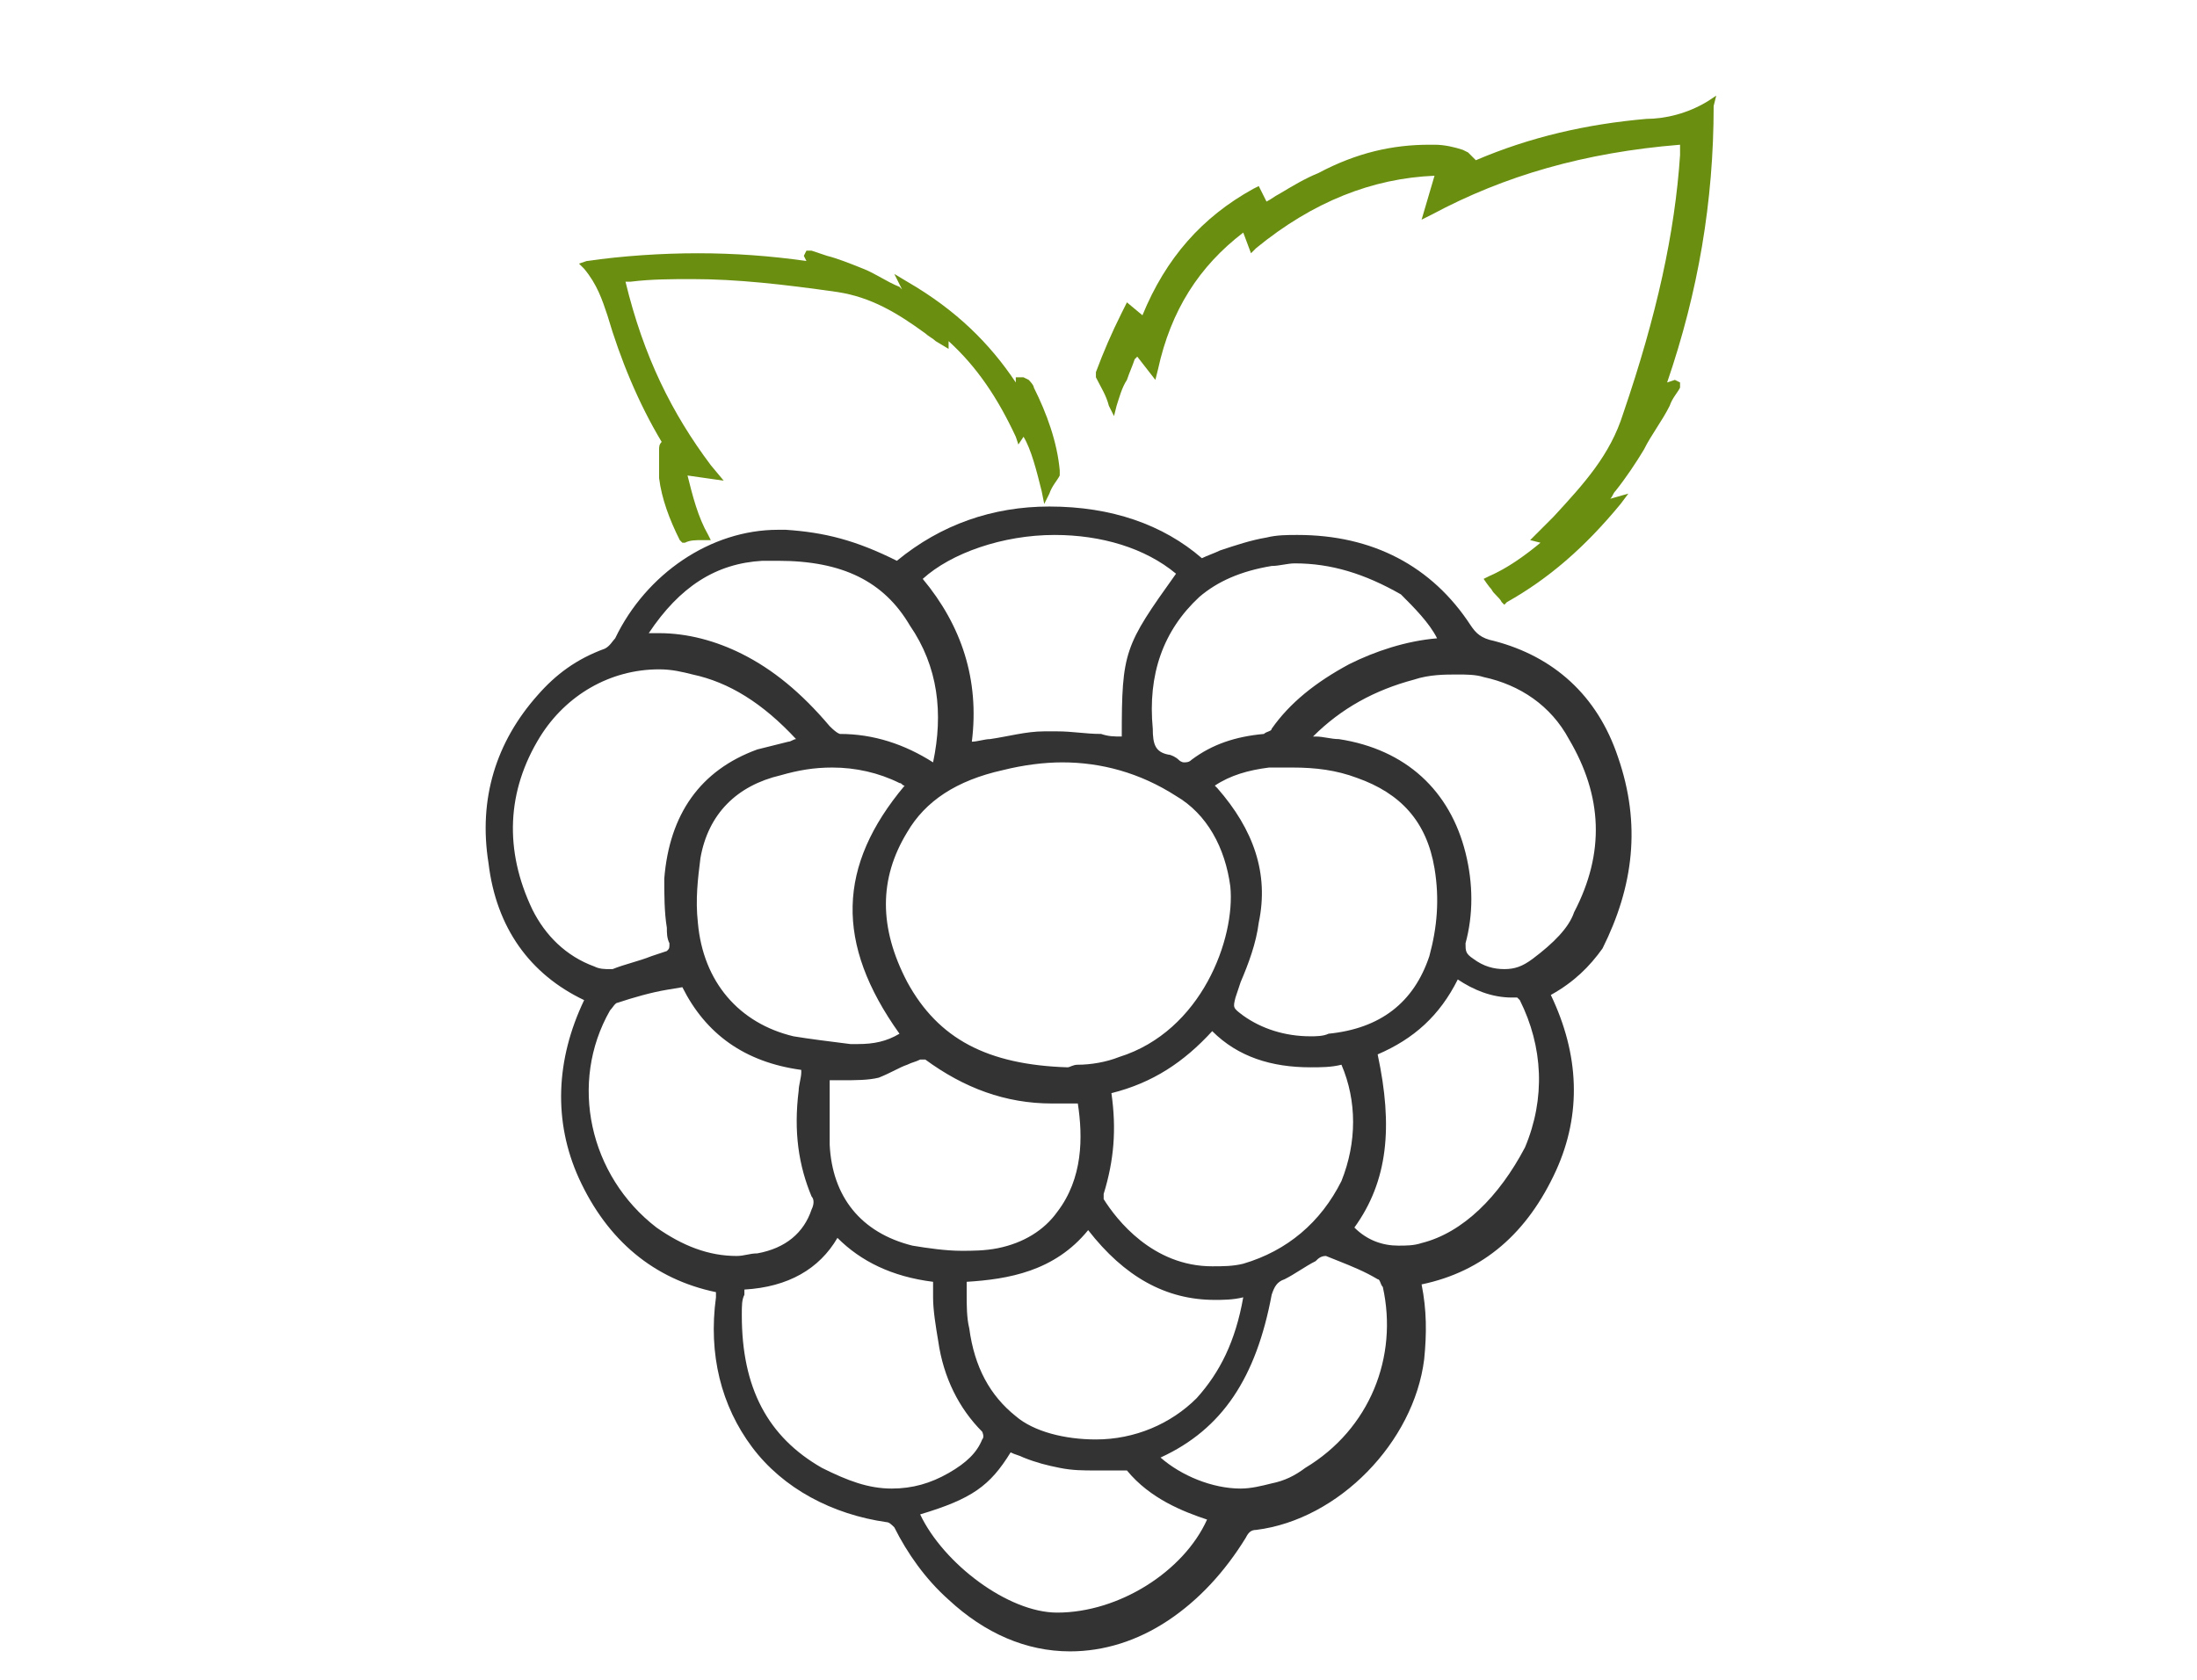 <?xml version="1.0" encoding="utf-8"?>
<!-- Generator: Adobe Illustrator 22.1.0, SVG Export Plug-In . SVG Version: 6.00 Build 0)  -->
<svg version="1.1" id="Layer_1" xmlns="http://www.w3.org/2000/svg" xmlns:xlink="http://www.w3.org/1999/xlink" x="0px" y="0px"
	 width="85px" height="65px" viewBox="0 0 85 65" style="enable-background:new 0 0 85 65;" xml:space="preserve">
<style type="text/css">
	.st0{fill:#333333;}
	.st1{fill:#6A8E10;}
</style>
<g>
	<path class="st0" d="M62.6,29.3c-0.8-2.4-2.5-3.9-4.8-4.5c-0.5-0.1-0.7-0.3-0.9-0.6c-1.5-2.3-3.8-3.5-6.7-3.5c-0.4,0-0.8,0-1.2,0.1
		c-0.6,0.1-1.2,0.3-1.8,0.5c-0.2,0.1-0.5,0.2-0.7,0.3c-1.5-1.3-3.5-2-5.9-2c0,0,0,0,0,0c-2.2,0-4.2,0.7-5.9,2.1
		c-1.6-0.8-2.8-1.1-4.3-1.2c-0.1,0-0.2,0-0.3,0c-2.6,0-5.1,1.7-6.3,4.2c-0.1,0.1-0.2,0.3-0.4,0.4c-1.1,0.4-1.9,1-2.6,1.8
		c-1.6,1.8-2.3,4-1.9,6.5c0.3,2.5,1.6,4.3,3.7,5.3c-1.1,2.3-1.2,4.7-0.2,6.9c1.1,2.4,2.9,3.9,5.3,4.4c0,0.1,0,0.1,0,0.2
		c-0.3,2.2,0.2,4.2,1.4,5.8c1.2,1.6,3.1,2.6,5.2,2.9c0.1,0,0.2,0.1,0.3,0.2c0.5,1,1.2,2,2.1,2.8c1.4,1.3,3,2,4.7,2
		c1.3,0,2.6-0.4,3.8-1.2c1.2-0.8,2.2-1.9,3-3.2c0.1-0.2,0.2-0.3,0.4-0.3c3.2-0.4,6.1-3.4,6.5-6.6c0.1-1,0.1-1.9-0.1-2.9
		c2.4-0.5,4.1-2,5.2-4.4c1-2.2,0.9-4.5-0.2-6.8c0.9-0.5,1.5-1.1,2-1.8C63.2,34.3,63.5,31.9,62.6,29.3z M50.5,56.8
		c-0.4,0.3-0.8,0.5-1.3,0.6c-0.4,0.1-0.8,0.2-1.2,0.2h0c-1.1,0-2.3-0.5-3.1-1.2c2.4-1.1,3.7-3.1,4.3-6.3c0.1-0.3,0.2-0.5,0.5-0.6
		c0.4-0.2,0.8-0.5,1.2-0.7c0.1-0.1,0.2-0.2,0.4-0.2l0.5,0.2c0.5,0.2,1,0.4,1.5,0.7c0.1,0,0.1,0.2,0.2,0.3
		C54.1,52.5,53,55.3,50.5,56.8z M55.6,24.7c-1.2,0.1-2.4,0.5-3.4,1c-1.3,0.7-2.3,1.5-3,2.5c0,0.1-0.2,0.1-0.3,0.2
		c-1.1,0.1-2,0.4-2.8,1c-0.1,0.1-0.2,0.1-0.3,0.1c0,0-0.1,0-0.2-0.1c-0.1-0.1-0.3-0.2-0.4-0.2c-0.5-0.1-0.6-0.4-0.6-1
		c-0.2-2.1,0.4-3.8,1.8-5.1c0.7-0.6,1.6-1,2.8-1.2c0.3,0,0.6-0.1,0.9-0.1c1.4,0,2.7,0.4,4.1,1.2C54.7,23.5,55.3,24.1,55.6,24.7z
		 M41.1,29.5c1.5,0,3,0.4,4.4,1.3c1.2,0.7,1.9,2,2.1,3.5c0.2,2-1.1,5.6-4.3,6.6c-0.5,0.2-1.1,0.3-1.6,0.3c-0.2,0-0.3,0.1-0.4,0.1
		c-3.1-0.1-5-1.1-6.2-3.3c-1.1-2.1-1.1-4,0-5.8c0.7-1.2,1.9-2,3.7-2.4C39.6,29.6,40.4,29.5,41.1,29.5z M35.1,41.2
		c0.2-0.1,0.3-0.1,0.5-0.2c0.1,0,0.2,0,0.2,0h0c1.5,1.1,3.1,1.7,4.9,1.7c0.3,0,0.6,0,1,0c0.2,1.3,0.2,2.9-0.8,4.2
		c-0.5,0.7-1.3,1.2-2.3,1.4c-0.5,0.1-1,0.1-1.4,0.1c-0.6,0-1.3-0.1-1.9-0.2c-2-0.5-3.1-1.9-3.2-3.9c0-0.6,0-1.3,0-1.9
		c0-0.2,0-0.4,0-0.6c0.2,0,0.4,0,0.5,0c0.5,0,1,0,1.4-0.1C34.5,41.5,34.8,41.3,35.1,41.2z M50.7,40.1C50.7,40.1,50.7,40.1,50.7,40.1
		c-1,0-1.9-0.3-2.6-0.8c-0.4-0.3-0.4-0.3-0.3-0.7L48,38c0.3-0.7,0.6-1.5,0.7-2.3c0.4-1.9-0.2-3.6-1.6-5.2L47,30.4
		c0.6-0.4,1.3-0.6,2.1-0.7c0.3,0,0.6,0,0.9,0c0.9,0,1.7,0.1,2.5,0.4c1.7,0.6,2.7,1.7,3,3.5c0.2,1.2,0.1,2.3-0.2,3.4
		c-0.6,1.8-1.9,2.8-3.9,3C51.2,40.1,50.9,40.1,50.7,40.1z M27,35.7c-0.1-0.9,0-1.7,0.1-2.5c0.3-1.7,1.4-2.8,3.1-3.2
		c0.7-0.2,1.3-0.3,2-0.3c0.9,0,1.8,0.2,2.6,0.6c0.1,0,0.1,0.1,0.2,0.1c-2.6,3.1-2.7,6.1-0.2,9.6c-0.5,0.3-1,0.4-1.6,0.4
		c-0.1,0-0.2,0-0.3,0c-0.8-0.1-1.6-0.2-2.2-0.3C28.6,39.6,27.2,38,27,35.7z M48.1,48.9C47.7,49,47.3,49,46.9,49h0
		c-2.3,0-3.7-1.8-4.2-2.6c0,0,0-0.1,0-0.2c0.4-1.3,0.5-2.5,0.3-3.9c1.6-0.4,2.8-1.2,3.9-2.4c1,1,2.3,1.4,3.8,1.4
		c0.4,0,0.8,0,1.2-0.1c0.6,1.4,0.6,3,0,4.5C51.1,47.3,49.8,48.4,48.1,48.9z M42.4,55.7c-1.2,0-2.4-0.3-3.1-0.9
		c-1-0.8-1.6-1.9-1.8-3.4c-0.1-0.4-0.1-0.9-0.1-1.3c0-0.2,0-0.3,0-0.5c1.6-0.1,3.4-0.4,4.7-2c1.4,1.8,3,2.7,4.9,2.7
		c0.3,0,0.7,0,1.1-0.1c-0.3,1.7-0.9,2.9-1.8,3.9C45.3,55.1,43.9,55.7,42.4,55.7L42.4,55.7z M43.4,28.5c-0.3,0-0.5,0-0.8-0.1
		c-0.6,0-1.1-0.1-1.7-0.1c-0.2,0-0.3,0-0.5,0c-0.7,0-1.4,0.2-2.1,0.3c-0.2,0-0.5,0.1-0.7,0.1c0.3-2.4-0.4-4.5-1.9-6.3
		c1.1-1,3.1-1.7,5.1-1.7c1.8,0,3.5,0.5,4.7,1.5C43.5,25,43.4,25.2,43.4,28.5z M36.1,29.5c-1.1-0.7-2.3-1.1-3.6-1.1
		c0,0-0.1,0-0.4-0.3c-1.1-1.3-2.2-2.2-3.4-2.8c-1-0.5-2.1-0.8-3.2-0.8c-0.1,0-0.3,0-0.4,0c1.2-1.8,2.6-2.7,4.4-2.8
		c0.2,0,0.4,0,0.6,0c2.5,0,4.1,0.8,5.1,2.5C36.3,25.8,36.5,27.6,36.1,29.5z M26.8,26.1c1.4,0.3,2.7,1.1,4,2.5
		c-0.1,0-0.2,0.1-0.3,0.1c-0.4,0.1-0.8,0.2-1.2,0.3c-2.2,0.8-3.4,2.5-3.6,5c0,0.6,0,1.3,0.1,1.9c0,0.2,0,0.4,0.1,0.6
		c0,0.2,0,0.2-0.1,0.3l-0.6,0.2c-0.5,0.2-1,0.3-1.5,0.5c0,0-0.1,0-0.1,0c-0.2,0-0.4,0-0.6-0.1c-1.1-0.4-1.9-1.2-2.4-2.2
		c-1.1-2.3-1-4.6,0.3-6.7c1-1.6,2.7-2.6,4.6-2.6C26,25.9,26.4,26,26.8,26.1z M23.6,39.1c0.1-0.1,0.2-0.3,0.3-0.3
		c0.6-0.2,1.3-0.4,1.9-0.5l0.6-0.1c0.9,1.8,2.4,2.9,4.6,3.2l0,0.1c0,0.2-0.1,0.5-0.1,0.7c-0.2,1.6,0,2.9,0.5,4.1
		c0.1,0.1,0.1,0.3,0,0.5c-0.3,0.9-1,1.5-2.1,1.7c-0.3,0-0.5,0.1-0.8,0.1c-1.1,0-2.1-0.4-3.1-1.1C22.8,45.5,22,41.9,23.6,39.1z
		 M28.8,50.1l0-0.2c1.7-0.1,2.9-0.8,3.6-2c0.9,0.9,2.1,1.5,3.7,1.7c0,0.2,0,0.4,0,0.6c0,0.5,0.1,1.1,0.2,1.7
		c0.2,1.4,0.8,2.6,1.7,3.5c0,0,0.1,0.2,0,0.3c-0.2,0.5-0.6,0.9-1.3,1.3c-0.7,0.4-1.4,0.6-2.2,0.6h0c-0.9,0-1.7-0.3-2.7-0.8
		c-2.1-1.2-3.1-3.1-3.1-5.9C28.7,50.5,28.7,50.3,28.8,50.1z M39.1,56.2c0.2,0.1,0.3,0.1,0.5,0.2c0.5,0.2,0.9,0.3,1.4,0.4
		c0.5,0.1,0.9,0.1,1.4,0.1l0.4,0c0.2,0,0.4,0,0.6,0c0.1,0,0.2,0,0.2,0c0.9,1.1,2.2,1.6,3.1,1.9c0,0,0,0,0,0c-0.9,2-3.4,3.6-5.8,3.6
		c0,0,0,0,0,0c-1.9,0-4.4-1.9-5.3-3.8C37.6,58,38.3,57.5,39.1,56.2z M55,48.1c-0.3,0.1-0.6,0.1-0.9,0.1c-0.6,0-1.2-0.2-1.7-0.7
		c1.3-1.8,1.5-3.9,0.9-6.7c1.4-0.6,2.4-1.5,3.1-2.9c0.6,0.4,1.3,0.7,2.1,0.7c0.1,0,0.1,0,0.2,0c0,0,0.1,0.1,0.1,0.1
		c0.9,1.8,1,3.8,0.2,5.7C58,46.3,56.6,47.7,55,48.1z M59.3,37.1c-0.4,0.3-0.7,0.4-1.1,0.4c-0.4,0-0.8-0.1-1.2-0.4
		c-0.3-0.2-0.3-0.3-0.3-0.6c0.3-1.1,0.3-2.3,0-3.5c-0.6-2.4-2.3-4-4.9-4.4c-0.3,0-0.6-0.1-0.9-0.1l-0.1,0c1.1-1.1,2.4-1.8,3.9-2.2
		c0.6-0.2,1.2-0.2,1.7-0.2c0.3,0,0.7,0,1,0.1c1.4,0.3,2.6,1.1,3.3,2.4c1.3,2.2,1.4,4.4,0.2,6.7C60.7,35.9,60.1,36.5,59.3,37.1z"/>
	<g>
		<g>
			<path class="st1" d="M66.4,3.7l-0.3,0.2c-0.8,0.5-1.7,0.7-2.4,0.7c-2.3,0.2-4.5,0.7-6.6,1.6c0,0,0,0,0,0C57,6.1,56.9,6,56.8,5.9
				l-0.2-0.1c-0.3-0.1-0.7-0.2-1.1-0.2l-0.2,0c-1.4,0-2.8,0.3-4.3,1.1c-0.5,0.2-1,0.5-1.5,0.8c-0.2,0.1-0.3,0.2-0.5,0.3l-0.3-0.6
				l-0.2,0.1c-2,1.1-3.4,2.7-4.3,4.9l-0.6-0.5l-0.2,0.4c-0.4,0.8-0.7,1.5-1,2.3l0,0.1l0,0.1c0.2,0.4,0.4,0.7,0.5,1.1l0.2,0.4
				l0.1-0.4c0.1-0.3,0.2-0.7,0.4-1c0.1-0.3,0.2-0.5,0.3-0.8l0.1-0.1l0.7,0.9l0.1-0.4c0.5-2.3,1.6-4,3.3-5.3l0.3,0.8l0.2-0.2
				c2.2-1.8,4.5-2.7,6.9-2.8L55,8.5l0.4-0.2c2.8-1.5,5.9-2.4,9.6-2.7c0,0.1,0,0.2,0,0.4c-0.2,3-0.9,6.2-2.2,10
				c-0.5,1.6-1.5,2.7-2.7,4c-0.1,0.1-0.3,0.3-0.4,0.4l-0.5,0.5l0.4,0.1c-0.6,0.5-1.3,1-2,1.3l-0.2,0.1c0,0,0.2,0.3,0.3,0.4
				c0.1,0.2,0.3,0.3,0.4,0.5l0.1,0.1l0.1-0.1c1.6-0.9,3-2.1,4.4-3.8l0.3-0.4l-0.7,0.2c0.1-0.1,0.1-0.2,0.2-0.3
				c0.4-0.5,0.8-1.1,1.1-1.6c0.3-0.6,0.7-1.1,1-1.7c0.1-0.3,0.3-0.5,0.4-0.7l0-0.2l-0.2-0.1l-0.3,0.1c1.2-3.5,1.8-7,1.8-10.7
				L66.4,3.7z"/>
			<path class="st1" d="M40,15c0-0.1-0.2-0.3-0.2-0.3l-0.2-0.1l-0.1,0l-0.2,0l0,0.2c-1-1.5-2.3-2.8-4.2-3.9l-0.5-0.3l0.3,0.6
				l-0.1-0.1c-0.5-0.2-0.9-0.5-1.4-0.7c-0.5-0.2-1-0.4-1.4-0.5l-0.6-0.2l-0.2,0l-0.1,0.2l0.1,0.2c-1.4-0.2-2.8-0.3-4.2-0.3
				c-1.4,0-2.9,0.1-4.3,0.3l-0.3,0.1l0.2,0.2c0.5,0.6,0.7,1.2,0.9,1.8c0.5,1.7,1.2,3.4,2.1,4.9c0,0,0,0,0,0
				c-0.1,0.1-0.1,0.2-0.1,0.3l0,0.2c0,0.3,0,0.6,0,0.9c0.1,0.8,0.4,1.6,0.8,2.4l0.1,0.1l0.1,0c0.2-0.1,0.4-0.1,0.7-0.1l0.3,0
				l-0.1-0.2c-0.4-0.7-0.6-1.5-0.8-2.3l1.4,0.2L27.5,18c-1.5-2-2.6-4.2-3.3-7.1c0.1,0,0.2,0,0.2,0c0.8-0.1,1.6-0.1,2.4-0.1
				c1.7,0,3.5,0.2,5.6,0.5c1.3,0.2,2.3,0.8,3.4,1.6c0.1,0.1,0.3,0.2,0.4,0.3l0.5,0.3l0-0.3c1.1,1,1.9,2.2,2.6,3.7l0.1,0.3l0.2-0.3
				c0.3,0.5,0.5,1.3,0.7,2.1l0.1,0.5l0.2-0.4c0.1-0.3,0.3-0.5,0.4-0.7l0-0.1l0-0.1C40.9,17.1,40.5,16,40,15z"/>
		</g>
	</g>
</g>
</svg>
